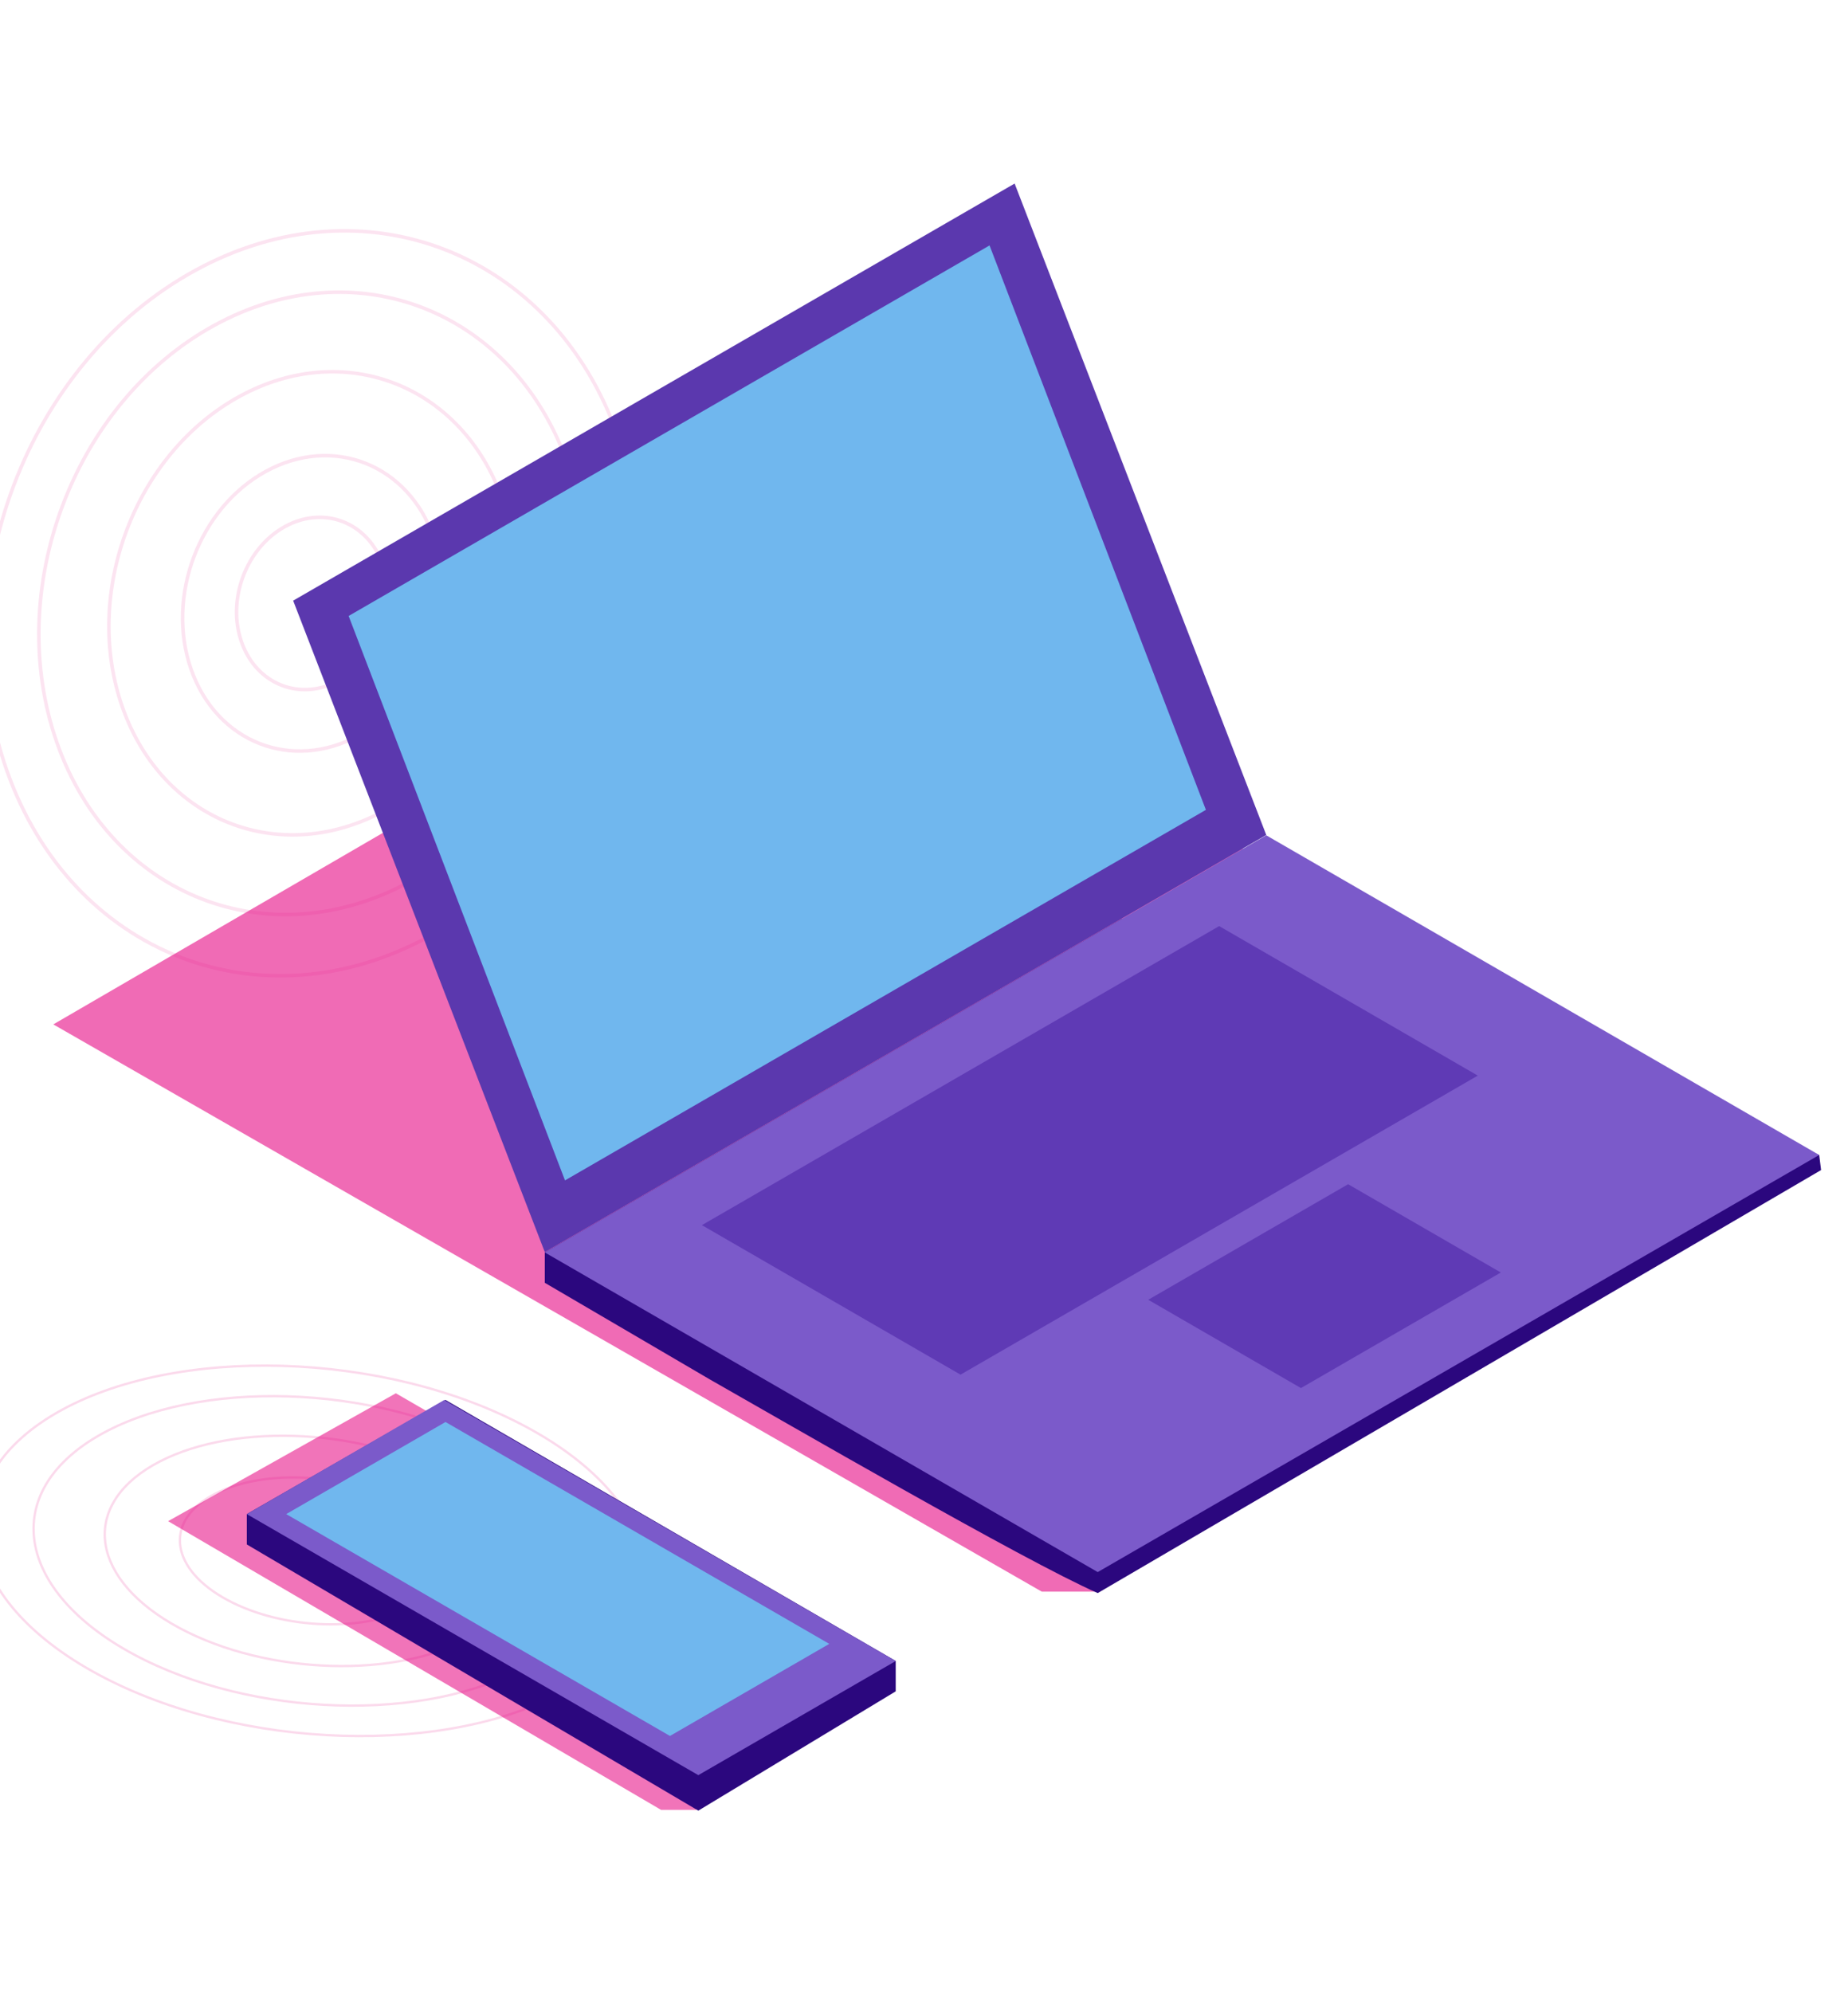 <?xml version="1.0" encoding="UTF-8" standalone="no"?>
<!DOCTYPE svg PUBLIC "-//W3C//DTD SVG 1.1//EN" "http://www.w3.org/Graphics/SVG/1.1/DTD/svg11.dtd">
<svg width="100%" height="100%" viewBox="0 0 784 845" version="1.1" xmlns="http://www.w3.org/2000/svg" xmlns:xlink="http://www.w3.org/1999/xlink" xml:space="preserve" xmlns:serif="http://www.serif.com/" style="fill-rule:evenodd;clip-rule:evenodd;stroke-linecap:round;stroke-linejoin:round;stroke-miterlimit:10;">
    <g transform="matrix(1,0,0,1,-9608,-1276)">
        <g transform="matrix(5.81,0,0,1.307,-12307.9,56.583)">
            <g transform="matrix(1.471,0,0,3.841,-2024.38,-3409.39)">
                <g transform="matrix(0.424,-0.254,0.149,0.722,3934.55,1161.01)">
                    <path d="M36.154,2.153C57.103,-1.259 74.11,13.436 74.11,34.947C74.11,56.458 57.103,76.692 36.154,80.104C15.206,83.515 -1.801,68.821 -1.801,47.309C-1.801,25.798 15.206,5.564 36.154,2.153Z" style="fill:none;stroke:rgb(230,4,129);stroke-opacity:0.106;stroke-width:0.39px;"/>
                </g>
                <g transform="matrix(0.424,-0.254,0.149,0.722,3938.08,1164.39)">
                    <path d="M30.205,1.799C47.706,-1.051 61.914,11.225 61.914,29.196C61.914,47.167 47.706,64.071 30.205,66.921C12.704,69.771 -1.505,57.495 -1.505,39.524C-1.505,21.553 12.704,4.649 30.205,1.799Z" style="fill:none;stroke:rgb(230,4,129);stroke-opacity:0.106;stroke-width:0.39px;"/>
                </g>
                <g transform="matrix(0.424,-0.254,0.149,0.722,3942.67,1168.77)">
                    <path d="M22.478,1.339C35.502,-0.783 46.076,8.354 46.076,21.727C46.076,35.101 35.502,47.681 22.478,49.802C9.454,51.923 -1.12,42.787 -1.12,29.413C-1.12,16.039 9.454,3.46 22.478,1.339Z" style="fill:none;stroke:rgb(230,4,129);stroke-opacity:0.106;stroke-width:0.39px;"/>
                </g>
                <g transform="matrix(0.424,-0.254,0.149,0.722,3947.5,1173.39)">
                    <path d="M14.339,0.854C22.648,-0.499 29.393,5.329 29.393,13.861C29.393,22.392 22.648,30.417 14.339,31.77C6.031,33.123 -0.715,27.295 -0.714,18.764C-0.714,10.232 6.031,2.207 14.339,0.854Z" style="fill:none;stroke:rgb(230,4,129);stroke-opacity:0.106;stroke-width:0.39px;"/>
                </g>
                <g transform="matrix(0.424,-0.254,0.149,0.722,3951.04,1176.79)">
                    <path d="M8.362,0.498C13.207,-0.291 17.14,3.107 17.14,8.082C17.14,13.057 13.206,17.737 8.362,18.526C3.517,19.315 -0.417,15.916 -0.417,10.942C-0.417,5.966 3.517,1.287 8.362,0.498Z" style="fill:none;stroke:rgb(230,4,129);stroke-opacity:0.106;stroke-width:0.39px;"/>
                </g>
                <g transform="matrix(0.213,-0.674,0.396,0.363,3940.07,1279.01)">
                    <path d="M36.844,-11.653C49.67,-3.737 60.083,17.073 60.083,34.79C60.083,52.507 49.67,60.464 36.844,52.548C24.018,44.632 13.605,23.822 13.605,6.105C13.605,-11.612 24.018,-19.569 36.844,-11.653Z" style="fill:none;stroke:rgb(230,4,129);stroke-opacity:0.145;stroke-width:0.26px;"/>
                </g>
                <g transform="matrix(0.213,-0.674,0.396,0.363,3942.69,1276.15)">
                    <path d="M30.781,-9.735C41.496,-3.122 50.195,14.264 50.195,29.065C50.195,43.866 41.496,50.514 30.781,43.9C20.066,37.287 11.366,19.902 11.366,5.1C11.366,-9.701 20.066,-16.349 30.781,-9.735Z" style="fill:none;stroke:rgb(230,4,129);stroke-opacity:0.145;stroke-width:0.26px;"/>
                </g>
                <g transform="matrix(0.213,-0.674,0.396,0.363,3946.09,1272.43)">
                    <path d="M22.907,-7.245C30.881,-2.324 37.355,10.615 37.355,21.63C37.355,32.645 30.881,37.592 22.907,32.67C14.933,27.749 8.459,14.811 8.459,3.796C8.459,-7.219 14.933,-12.166 22.907,-7.245Z" style="fill:none;stroke:rgb(230,4,129);stroke-opacity:0.145;stroke-width:0.26px;"/>
                </g>
                <g transform="matrix(0.213,-0.674,0.396,0.363,3949.68,1268.51)">
                    <path d="M14.613,-4.622C19.7,-1.482 23.83,6.772 23.83,13.798C23.83,20.825 19.7,23.981 14.613,20.842C9.526,17.702 5.396,9.448 5.396,2.421C5.396,-4.605 9.526,-7.761 14.613,-4.622Z" style="fill:none;stroke:rgb(230,4,129);stroke-opacity:0.145;stroke-width:0.26px;"/>
                </g>
                <g transform="matrix(0.449,0,0,0.765,3938.91,1161.94)">
                    <clipPath id="_clip1">
                        <path d="M202.067,88.031L91.764,24.309L9.44,72.115L118.721,134.782L124.772,134.782L202.067,88.031Z"/>
                    </clipPath>
                    <g clip-path="url(#_clip1)">
                        <rect x="4.44" y="19.309" width="202.627" height="120.473" style="fill:rgb(230,4,129);fill-opacity:0.588;"/>
                    </g>
                </g>
                <g transform="matrix(0.449,0,0,0.765,3938.91,1189.7)">
                    <clipPath id="_clip2">
                        <path d="M204.878,51.919L204.669,50.254L127.575,24.164L63.779,61.019L63.779,64.376L82.027,75.052C90.128,79.65 116.737,95.069 124.907,98.654L204.878,51.919Z"/>
                    </clipPath>
                    <g clip-path="url(#_clip2)">
                        <rect x="58.779" y="19.164" width="151.099" height="84.49" style="fill:rgb(43,7,126);"/>
                    </g>
                </g>
                <g transform="matrix(0.449,0,0,0.765,3938.91,1180.87)">
                    <clipPath id="_clip3">
                        <path d="M204.669,61.798L143.541,26.484L63.779,72.564L124.907,107.877L204.669,61.798Z"/>
                    </clipPath>
                    <g clip-path="url(#_clip3)">
                        <rect x="58.779" y="21.484" width="150.89" height="91.393" style="fill:rgb(123,90,202);"/>
                    </g>
                </g>
                <g transform="matrix(0.449,0,0,0.765,3938.91,1171.86)">
                    <clipPath id="_clip4">
                        <path d="M166.926,64.807L138.333,48.289L81.147,81.326L109.74,97.844L166.926,64.807Z"/>
                    </clipPath>
                    <g clip-path="url(#_clip4)">
                        <rect x="76.147" y="43.289" width="95.779" height="59.555" style="fill:rgb(95,58,181);"/>
                    </g>
                </g>
                <g transform="matrix(0.449,0,0,0.765,3938.91,1194.8)">
                    <clipPath id="_clip5">
                        <path d="M169.473,56.571L152.589,46.818L130.491,59.584L147.374,69.338L169.473,56.571Z"/>
                    </clipPath>
                    <g clip-path="url(#_clip5)">
                        <rect x="125.491" y="41.818" width="48.982" height="32.52" style="fill:rgb(95,58,181);"/>
                    </g>
                </g>
                <g transform="matrix(0.449,0,0,0.765,3938.91,1098.77)">
                    <clipPath id="_clip6">
                        <path d="M115.72,61.798L143.541,133.767L63.779,179.846L35.958,107.877L115.72,61.798Z"/>
                    </clipPath>
                    <g clip-path="url(#_clip6)">
                        <rect x="30.958" y="56.798" width="117.584" height="128.048" style="fill:rgb(91,56,174);"/>
                    </g>
                </g>
                <g transform="matrix(0.449,0,0,0.765,3938.91,1097.94)">
                    <clipPath id="_clip7">
                        <path d="M112.947,69.719L136.867,132.075L66.011,173.009L42.09,110.654L112.947,69.719Z"/>
                    </clipPath>
                    <g clip-path="url(#_clip7)">
                        <rect x="37.09" y="64.719" width="104.777" height="113.29" style="fill:rgb(112,183,238);"/>
                    </g>
                </g>
                <g transform="matrix(0.449,0,0,0.765,3938.91,1248.1)">
                    <clipPath id="_clip8">
                        <path d="M100.72,31.096L47.309,0.241L22.132,14.37L76.633,46.265L80.499,46.265L100.72,31.096Z"/>
                    </clipPath>
                    <g clip-path="url(#_clip8)">
                        <rect x="17.132" y="-4.759" width="88.588" height="56.024" style="fill:rgb(230,4,129);fill-opacity:0.553;"/>
                    </g>
                </g>
                <g transform="matrix(0.449,0,0,0.765,3938.91,1248.73)">
                    <clipPath id="_clip9">
                        <path d="M102.574,32.346L102.574,28.989L52.801,0.153L30.835,12.761L30.835,16.118L80.75,45.526L102.574,32.346Z"/>
                    </clipPath>
                    <g clip-path="url(#_clip9)">
                        <rect x="25.835" y="-4.847" width="81.738" height="55.373" style="fill:rgb(43,7,126);"/>
                    </g>
                </g>
                <g transform="matrix(0.449,0,0,0.765,3938.91,1245.73)">
                    <clipPath id="_clip10">
                        <path d="M102.574,32.918L52.659,4.082L30.835,16.69L80.75,45.526L102.574,32.918Z"/>
                    </clipPath>
                    <g clip-path="url(#_clip10)">
                        <rect x="25.835" y="-0.918" width="81.738" height="51.444" style="fill:rgb(123,90,202);"/>
                    </g>
                </g>
                <g transform="matrix(0.449,0,0,0.765,3938.91,1244.28)">
                    <clipPath id="_clip11">
                        <path d="M95.228,32.918L52.801,8.407L35.189,18.582L77.616,43.092L95.228,32.918Z"/>
                    </clipPath>
                    <g clip-path="url(#_clip11)">
                        <rect x="30.189" y="3.407" width="70.039" height="44.685" style="fill:rgb(112,183,238);"/>
                    </g>
                </g>
            </g>
        </g>
    </g>
</svg>
